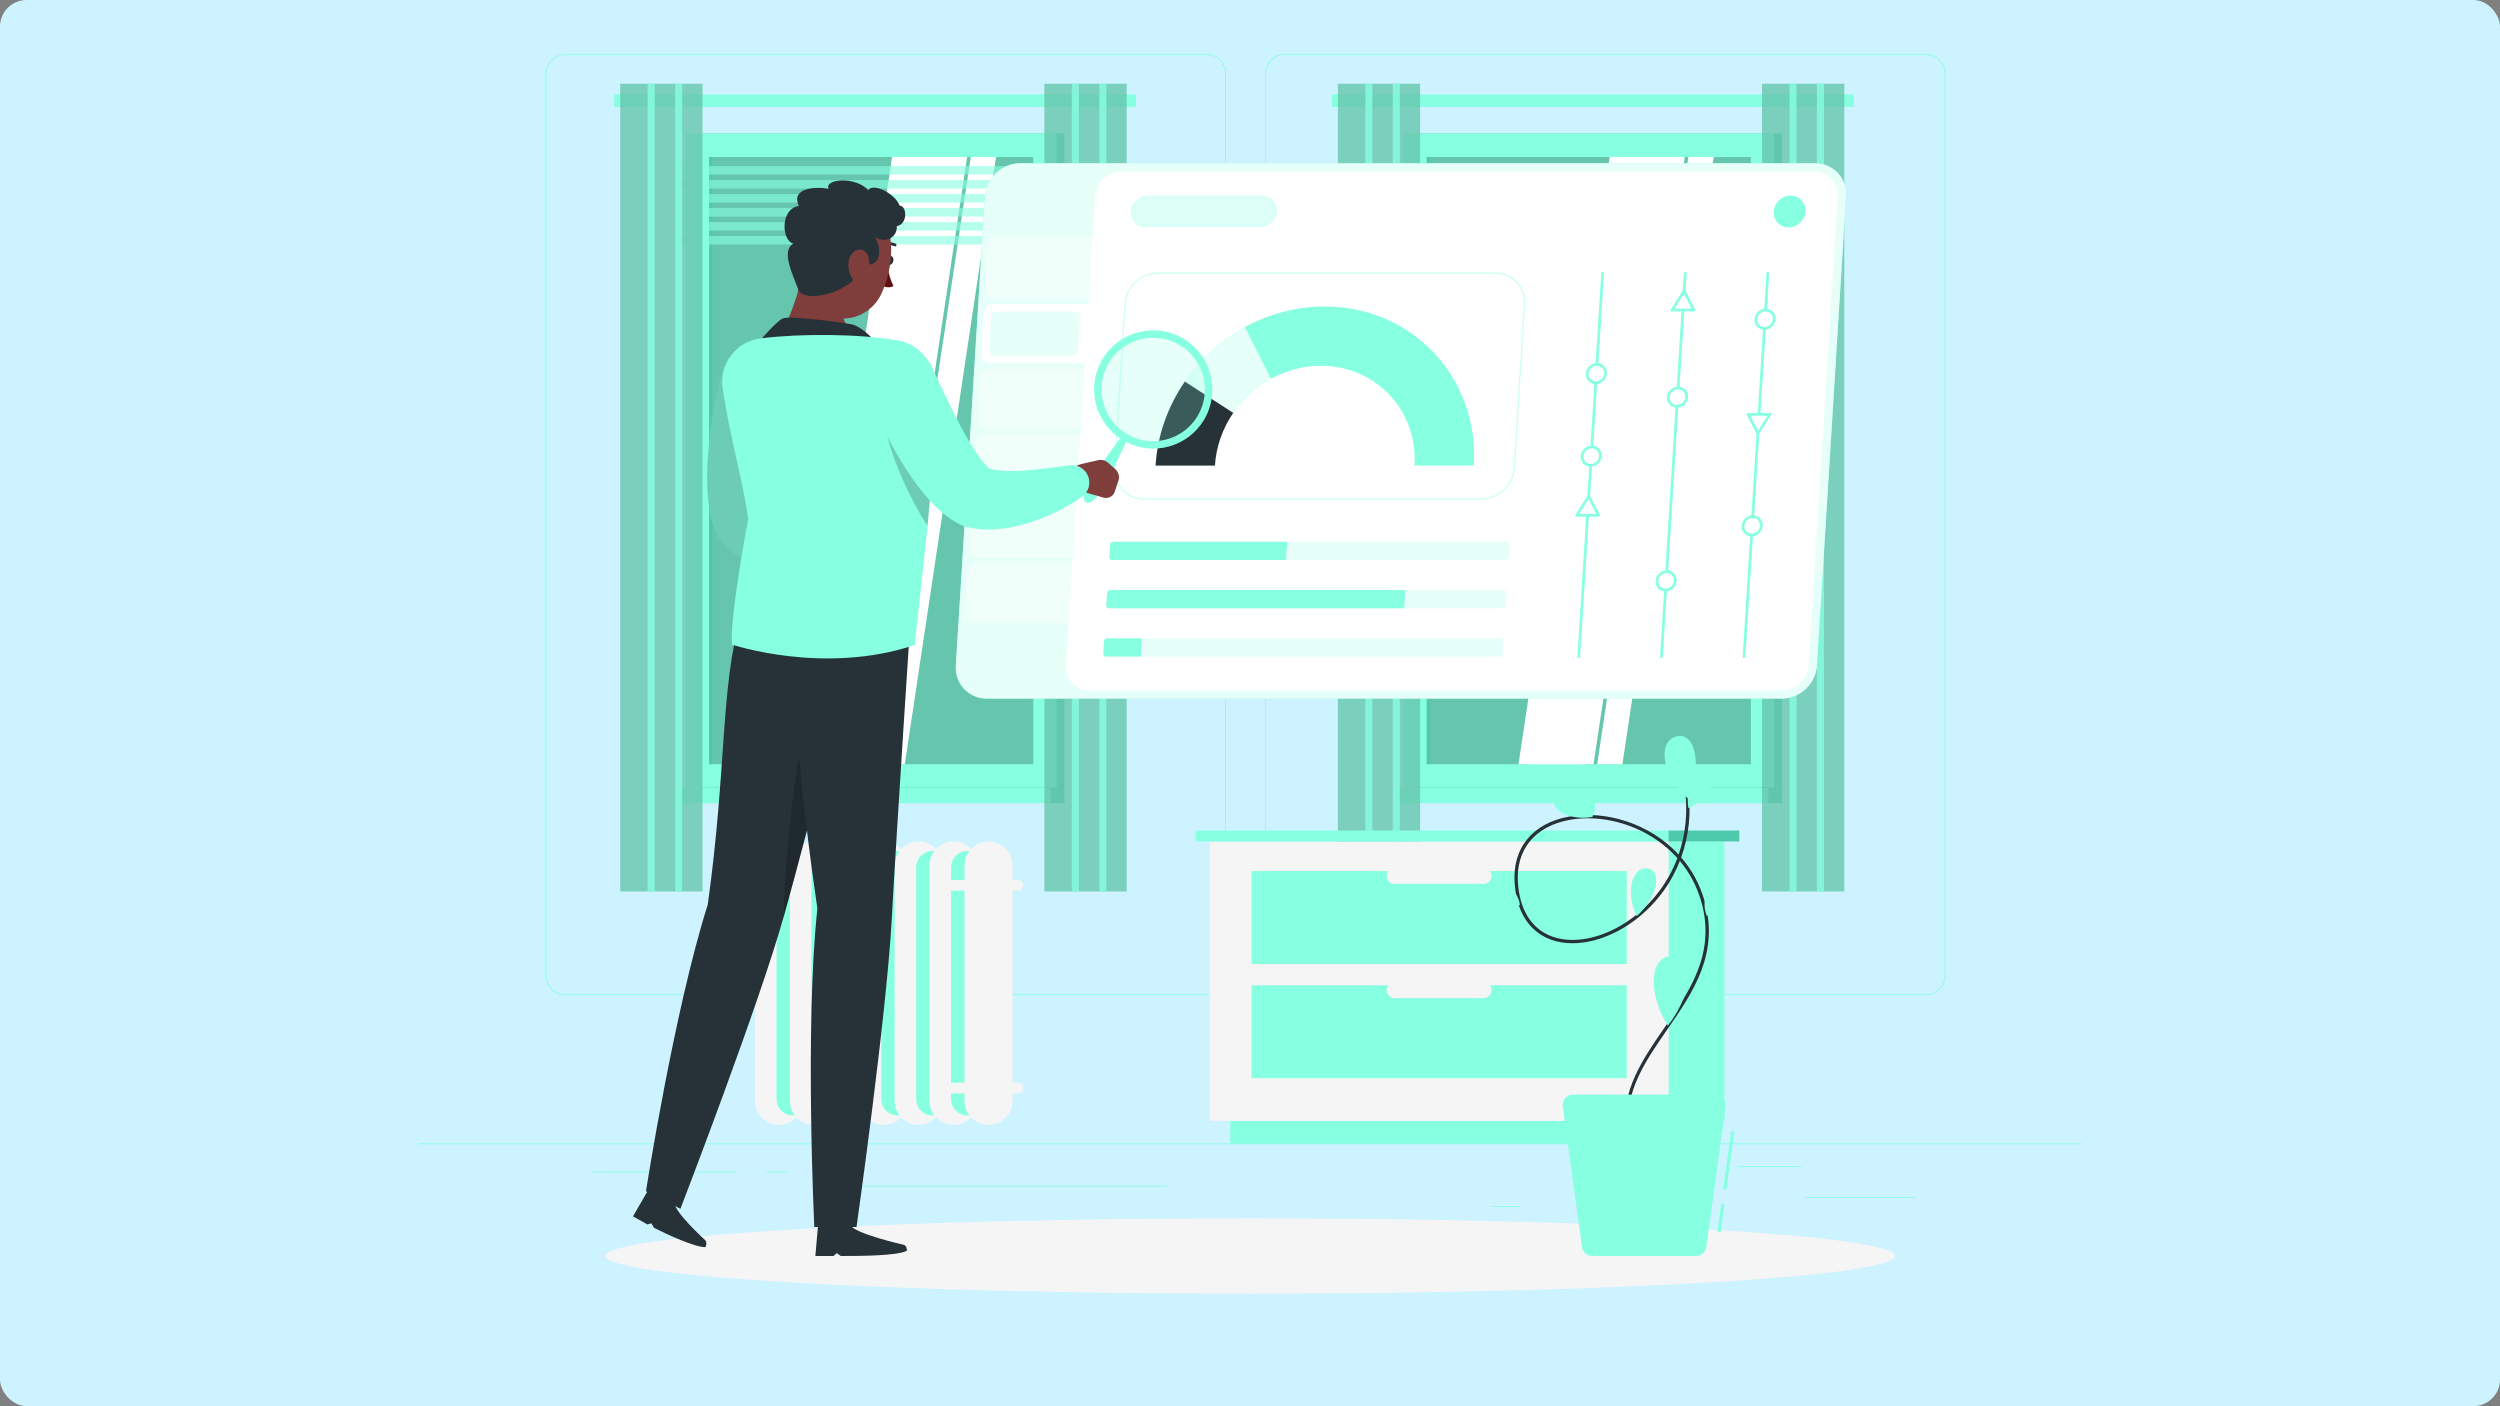 <svg width="6013" height="3382" viewBox="0 0 6013 3382" fill="none" xmlns="http://www.w3.org/2000/svg">
<rect x="0" y="0" width="6013" height="3382" fill="#808080" stroke="none"/>
<g clip-path="url(#clip0_44_435)">
<rect width="6013" height="3382" rx="64" fill="#CCF3FF"/>
<path d="M5007 2750.18H1007V2752.18H5007V2750.18Z" fill="#87FFE1"/>
<path d="M4606.21 2878.95H4341.23V2880.95H4606.21V2878.95Z" fill="#87FFE1"/>
<path d="M3656.76 2900.66H3587.22V2902.66H3656.76V2900.66Z" fill="#87FFE1"/>
<path d="M4333.22 2804.66H4179.69V2806.66H4333.22V2804.66Z" fill="#87FFE1"/>
<path d="M1772.22 2818.1H1426.67V2820.1H1772.22V2818.1Z" fill="#87FFE1"/>
<path d="M1894.11 2818.1H1843.45V2820.1H1894.11V2818.1Z" fill="#87FFE1"/>
<path d="M2808.18 2851.89H2058.77V2853.89H2808.18V2851.89Z" fill="#87FFE1"/>
<path d="M2903.11 2393.4H1358.32C1333.14 2393.4 1312.66 2372.91 1312.66 2347.74V176.28C1312.66 151.104 1333.14 130.616 1358.32 130.616H2903.11C2928.28 130.616 2948.77 151.104 2948.77 176.28V2347.74C2948.77 2372.91 2928.28 2393.4 2903.11 2393.4ZM1358.32 132.624C1334.24 132.624 1314.66 152.208 1314.66 176.288V2347.74C1314.66 2371.82 1334.24 2391.41 1358.32 2391.41H2903.11C2927.18 2391.41 2946.77 2371.82 2946.77 2347.74V176.28C2946.77 152.208 2927.18 132.616 2903.11 132.616L1358.32 132.624Z" fill="#87FFE1"/>
<path d="M4633.48 2393.4H3088.7C3063.52 2393.4 3043.04 2372.91 3043.04 2347.74V176.28C3043.04 151.104 3063.53 130.616 3088.7 130.616H4633.48C4658.66 130.616 4679.14 151.104 4679.14 176.28V2347.74C4679.15 2372.91 4658.66 2393.4 4633.48 2393.4ZM3088.7 132.624C3064.62 132.624 3045.04 152.208 3045.04 176.288V2347.74C3045.04 2371.82 3064.62 2391.41 3088.7 2391.41H4633.48C4657.56 2391.41 4677.14 2371.82 4677.14 2347.74V176.28C4677.14 152.208 4657.56 132.616 4633.48 132.616L3088.7 132.624Z" fill="#87FFE1"/>
<path d="M3415.75 1894.27H4286.2V321.331H3415.75V1894.27Z" fill="#4CCAAB"/>
<path d="M3375.58 1894.27H4267.43V321.331H3375.58V1894.27Z" fill="#87FFE1"/>
<path d="M3415.75 1931.59H4286.2V1894.27H3415.75V1931.59Z" fill="#4CCAAB"/>
<path d="M3361.12 1931.59H4252.97V1894.27H3361.12V1931.59Z" fill="#87FFE1"/>
<path d="M4211.21 1838.05V377.557L3431.81 377.557V1838.05L4211.21 1838.05Z" fill="#65C5AD"/>
<path d="M3652.26 1838.04L3871.68 377.56H4027.47L3808.06 1838.04H3652.26Z" fill="white"/>
<path d="M3677 1838.04L3896.41 377.56H4052.2L3832.79 1838.04H3677Z" fill="white"/>
<path d="M3841.52 1838.04L4060.94 377.56H4121.67L3902.26 1838.04H3841.52Z" fill="white"/>
<path d="M3438.95 1838.05L3438.95 377.563H3431.82L3431.82 1838.05H3438.95Z" fill="#4CCAAB"/>
<path opacity="0.6" d="M3362.29 419.936H4232.74L4237.91 399.416H3367.46L3362.29 419.936Z" fill="#87FFE1"/>
<path opacity="0.6" d="M3362.29 453.6H4232.74L4237.91 433.072H3367.46L3362.29 453.6Z" fill="#87FFE1"/>
<path opacity="0.6" d="M3362.29 487.256H4232.74L4237.91 466.728H3367.46L3362.29 487.256Z" fill="#87FFE1"/>
<path opacity="0.6" d="M3362.29 520.912H4232.74L4237.91 500.392H3367.46L3362.29 520.912Z" fill="#87FFE1"/>
<path opacity="0.6" d="M3362.29 554.568H4232.74L4237.91 534.048H3367.46L3362.29 554.568Z" fill="#87FFE1"/>
<path opacity="0.6" d="M3362.29 588.224H4232.74L4237.91 567.704H3367.46L3362.29 588.224Z" fill="#87FFE1"/>
<path d="M4458.55 227H3203.22V257.328H4458.55V227Z" fill="#87FFE1"/>
<path opacity="0.8" d="M4435.89 201.464H4369.89V2144.15H4435.89V201.464Z" fill="#65C5AD"/>
<path opacity="0.8" d="M4386.98 201.464H4369.89V2144.15H4386.98V201.464Z" fill="#87FFE1"/>
<path opacity="0.8" d="M4369.89 201.464H4303.9V2144.15H4369.89V201.464Z" fill="#65C5AD"/>
<path opacity="0.8" d="M4320.99 201.464H4303.9V2144.15H4320.99V201.464Z" fill="#87FFE1"/>
<path opacity="0.8" d="M4303.9 201.464H4237.91V2144.15H4303.9V201.464Z" fill="#65C5AD"/>
<path opacity="0.8" d="M3415.74 201.464H3349.75V2144.15H3415.74V201.464Z" fill="#65C5AD"/>
<path opacity="0.8" d="M3366.83 201.464H3349.75V2144.15H3366.83V201.464Z" fill="#87FFE1"/>
<path opacity="0.8" d="M3349.75 201.464H3283.76V2144.15H3349.75V201.464Z" fill="#65C5AD"/>
<path opacity="0.8" d="M3300.84 201.464H3283.76V2144.15H3300.84V201.464Z" fill="#87FFE1"/>
<path opacity="0.8" d="M3283.76 201.464H3217.77V2144.15H3283.76V201.464Z" fill="#65C5AD"/>
<path d="M1689.72 1894.27H2560.18V321.331H1689.72L1689.72 1894.27Z" fill="#4CCAAB"/>
<path d="M1649.56 1894.27H2541.41V321.331H1649.56L1649.56 1894.27Z" fill="#87FFE1"/>
<path d="M1689.72 1931.59H2560.18V1894.27H1689.72V1931.59Z" fill="#4CCAAB"/>
<path d="M1635.09 1931.59H2526.94V1894.27H1635.09V1931.59Z" fill="#87FFE1"/>
<path d="M2485.18 1838.05L2485.18 377.562L1705.79 377.562L1705.79 1838.05L2485.18 1838.05Z" fill="#65C5AD"/>
<path d="M1926.24 1838.04L2145.66 377.56H2301.45L2082.03 1838.04H1926.24Z" fill="white"/>
<path d="M1950.97 1838.04L2170.39 377.56H2326.18L2106.77 1838.04H1950.97Z" fill="white"/>
<path d="M2115.5 1838.04L2334.92 377.56H2395.66L2176.24 1838.04H2115.5Z" fill="white"/>
<path d="M1712.93 1838.05L1712.93 377.559H1705.79L1705.79 1838.05H1712.93Z" fill="#4CCAAB"/>
<path opacity="0.6" d="M1636.26 419.936H2506.72L2511.89 399.416H1641.44L1636.26 419.936Z" fill="#87FFE1"/>
<path opacity="0.6" d="M1636.26 453.6H2506.72L2511.89 433.072H1641.44L1636.26 453.6Z" fill="#87FFE1"/>
<path opacity="0.6" d="M1636.26 487.256H2506.72L2511.89 466.728H1641.44L1636.26 487.256Z" fill="#87FFE1"/>
<path opacity="0.6" d="M1636.26 520.912H2506.72L2511.89 500.392H1641.44L1636.26 520.912Z" fill="#87FFE1"/>
<path opacity="0.6" d="M1636.26 554.568H2506.72L2511.89 534.048H1641.44L1636.26 554.568Z" fill="#87FFE1"/>
<path opacity="0.6" d="M1636.26 588.224H2506.72L2511.89 567.704H1641.44L1636.26 588.224Z" fill="#87FFE1"/>
<path d="M2732.54 227H1477.21V257.328H2732.54V227Z" fill="#87FFE1"/>
<path opacity="0.8" d="M2709.86 201.464H2643.87V2144.15H2709.86V201.464Z" fill="#65C5AD"/>
<path opacity="0.8" d="M2660.95 201.464H2643.87V2144.15H2660.95V201.464Z" fill="#87FFE1"/>
<path opacity="0.8" d="M2643.88 201.464H2577.89V2144.15H2643.88V201.464Z" fill="#65C5AD"/>
<path opacity="0.8" d="M2594.97 201.464H2577.89V2144.15H2594.97V201.464Z" fill="#87FFE1"/>
<path opacity="0.8" d="M2577.88 201.464H2511.89V2144.15H2577.88V201.464Z" fill="#65C5AD"/>
<path opacity="0.8" d="M1689.73 201.464H1623.74V2144.15H1689.73V201.464Z" fill="#65C5AD"/>
<path opacity="0.8" d="M1640.82 201.464H1623.74V2144.15H1640.82V201.464Z" fill="#87FFE1"/>
<path opacity="0.8" d="M1623.74 201.464H1557.74V2144.15H1623.74V201.464Z" fill="#65C5AD"/>
<path opacity="0.8" d="M1574.82 201.464H1557.74V2144.15H1574.82V201.464Z" fill="#87FFE1"/>
<path opacity="0.8" d="M1557.74 201.464H1491.75V2144.15H1557.74V201.464Z" fill="#65C5AD"/>
<path d="M4013.11 2695.87H4147.62V2023.9H4013.11V2695.87Z" fill="#87FFE1"/>
<path d="M2958.86 2750.19H4098.53V2695.87H2958.86V2750.19Z" fill="#87FFE1"/>
<path d="M4013.11 2023.9H2909.78V2695.87H4013.11V2023.9Z" fill="#F5F5F5"/>
<path d="M3912.59 2095.07H3010.29V2318.56H3912.59V2095.07Z" fill="#87FFE1"/>
<path d="M3912.59 2369.83H3010.29V2593.32H3912.59V2369.83Z" fill="#87FFE1"/>
<path d="M3354.49 2125.88H3568.39C3578.99 2125.88 3587.67 2117.21 3587.67 2106.6C3587.67 2096 3579 2087.32 3568.39 2087.32H3354.49C3343.89 2087.32 3335.21 2095.99 3335.21 2106.6C3335.22 2117.21 3343.89 2125.88 3354.49 2125.88Z" fill="#F5F5F5"/>
<path d="M3354.49 2400.65H3568.39C3578.99 2400.65 3587.67 2391.98 3587.67 2381.37C3587.67 2370.77 3579 2362.09 3568.39 2362.09H3354.49C3343.89 2362.09 3335.21 2370.76 3335.21 2381.37C3335.22 2391.97 3343.89 2400.65 3354.49 2400.65Z" fill="#F5F5F5"/>
<path d="M2875.71 2023.9L4013.11 2023.9V1997.67L2875.71 1997.67V2023.9Z" fill="#87FFE1"/>
<path d="M4183.35 1997.66H4013.11V2023.9H4183.35V1997.66Z" fill="#4CCAAB"/>
<path d="M1873.68 2705.62C1841.88 2705.62 1815.86 2679.61 1815.86 2647.81V2081.71C1815.86 2049.91 1841.88 2023.9 1873.68 2023.9C1905.48 2023.9 1931.5 2049.91 1931.5 2081.71V2647.81C1931.5 2679.61 1905.48 2705.62 1873.68 2705.62Z" fill="#F5F5F5"/>
<path d="M1906.78 2682.86C1885.29 2682.86 1867.7 2665.27 1867.7 2643.78V2085.74C1867.7 2064.26 1885.29 2046.67 1906.78 2046.67C1928.26 2046.67 1945.85 2064.26 1945.85 2085.74V2643.78C1945.85 2665.27 1928.27 2682.86 1906.78 2682.86Z" fill="#87FFE1"/>
<path d="M1957.66 2705.62C1925.86 2705.62 1899.85 2679.61 1899.85 2647.81V2081.71C1899.85 2049.91 1925.86 2023.9 1957.66 2023.9C1989.46 2023.9 2015.48 2049.91 2015.48 2081.71V2647.81C2015.48 2679.61 1989.46 2705.62 1957.66 2705.62Z" fill="#F5F5F5"/>
<path d="M1990.77 2682.86C1969.28 2682.86 1951.7 2665.27 1951.7 2643.78V2085.74C1951.7 2064.26 1969.28 2046.67 1990.77 2046.67C2012.26 2046.67 2029.84 2064.26 2029.84 2085.74V2643.78C2029.84 2665.27 2012.26 2682.86 1990.77 2682.86Z" fill="#87FFE1"/>
<path d="M2041.66 2705.62C2009.86 2705.62 1983.84 2679.61 1983.84 2647.81V2081.71C1983.84 2049.91 2009.86 2023.9 2041.66 2023.9C2073.46 2023.9 2099.47 2049.91 2099.47 2081.71V2647.81C2099.47 2679.61 2073.46 2705.62 2041.66 2705.62Z" fill="#F5F5F5"/>
<path d="M2074.75 2682.86C2053.26 2682.86 2035.68 2665.27 2035.68 2643.78V2085.74C2035.68 2064.26 2053.26 2046.67 2074.75 2046.67C2096.24 2046.67 2113.82 2064.26 2113.82 2085.74V2643.78C2113.82 2665.27 2096.24 2682.86 2074.75 2682.86Z" fill="#87FFE1"/>
<path d="M2125.64 2705.62C2093.84 2705.62 2067.82 2679.61 2067.82 2647.81V2081.71C2067.82 2049.91 2093.84 2023.9 2125.64 2023.9C2157.44 2023.9 2183.46 2049.91 2183.46 2081.71V2647.81C2183.46 2679.61 2157.44 2705.62 2125.64 2705.62Z" fill="#F5F5F5"/>
<path d="M2158.74 2682.86C2137.25 2682.86 2119.66 2665.27 2119.66 2643.78V2085.74C2119.66 2064.26 2137.25 2046.67 2158.74 2046.67C2180.22 2046.67 2197.81 2064.26 2197.81 2085.74V2643.78C2197.82 2665.27 2180.23 2682.86 2158.74 2682.86Z" fill="#87FFE1"/>
<path d="M2209.63 2705.62C2177.83 2705.62 2151.81 2679.61 2151.81 2647.81V2081.71C2151.81 2049.91 2177.83 2023.9 2209.63 2023.9C2241.43 2023.9 2267.45 2049.91 2267.45 2081.71V2647.81C2267.45 2679.61 2241.42 2705.62 2209.63 2705.62Z" fill="#F5F5F5"/>
<path d="M2242.73 2682.86C2221.24 2682.86 2203.65 2665.27 2203.65 2643.78V2085.74C2203.65 2064.26 2221.24 2046.67 2242.73 2046.67C2264.21 2046.67 2281.8 2064.26 2281.8 2085.74V2643.78C2281.8 2665.27 2264.21 2682.86 2242.73 2682.86Z" fill="#87FFE1"/>
<path d="M2293.61 2705.62C2261.81 2705.62 2235.8 2679.61 2235.8 2647.81V2081.71C2235.8 2049.91 2261.81 2023.9 2293.61 2023.9C2325.41 2023.9 2351.43 2049.91 2351.43 2081.71V2647.81C2351.43 2679.61 2325.41 2705.62 2293.61 2705.62Z" fill="#F5F5F5"/>
<path d="M2326.71 2682.86C2305.22 2682.86 2287.64 2665.27 2287.64 2643.78V2085.74C2287.64 2064.26 2305.22 2046.67 2326.71 2046.67C2348.2 2046.67 2365.78 2064.26 2365.78 2085.74V2643.78C2365.78 2665.27 2348.2 2682.86 2326.71 2682.86Z" fill="#87FFE1"/>
<path d="M2377.6 2705.62C2345.8 2705.62 2319.78 2679.61 2319.78 2647.81V2081.71C2319.78 2049.91 2345.8 2023.9 2377.6 2023.9C2409.4 2023.9 2435.42 2049.91 2435.42 2081.71V2647.81C2435.42 2679.61 2409.4 2705.62 2377.6 2705.62Z" fill="#F5F5F5"/>
<path d="M2448.49 2629.84H2278.9C2271.86 2629.84 2266.1 2624.07 2266.1 2617.03C2266.1 2609.98 2271.86 2604.22 2278.9 2604.22H2448.49C2455.54 2604.22 2461.3 2609.98 2461.3 2617.03C2461.3 2624.07 2455.53 2629.84 2448.49 2629.84Z" fill="#F5F5F5"/>
<path d="M2448.49 2142.02H2278.9C2271.86 2142.02 2266.1 2136.26 2266.1 2129.22C2266.1 2122.17 2271.86 2116.41 2278.9 2116.41H2448.49C2455.54 2116.41 2461.3 2122.17 2461.3 2129.22C2461.3 2136.26 2455.53 2142.02 2448.49 2142.02Z" fill="#F5F5F5"/>
<path d="M3007 3111.49C3863.66 3111.49 4558.11 3070.93 4558.11 3020.9C4558.11 2970.88 3863.66 2930.32 3007 2930.32C2150.35 2930.32 1455.89 2970.88 1455.89 3020.9C1455.89 3070.93 2150.35 3111.49 3007 3111.49Z" fill="#F5F5F5"/>
<path d="M4285.67 1680.3H2373.46C2329.74 1680.3 2296.19 1644.54 2298.9 1600.82L2368.98 472.184C2371.69 428.464 2409.68 392.696 2453.4 392.696H4365.6C4409.32 392.696 4442.87 428.464 4440.15 472.184L4370.08 1600.82C4367.38 1644.54 4329.39 1680.3 4285.67 1680.3Z" fill="#87FFE1"/>
<path opacity="0.8" d="M4285.67 1680.3H2373.46C2329.74 1680.3 2296.19 1644.54 2298.9 1600.82L2368.98 472.184C2371.69 428.464 2409.68 392.696 2453.4 392.696H4365.6C4409.32 392.696 4442.87 428.464 4440.15 472.184L4370.08 1600.82C4367.38 1644.54 4329.39 1680.3 4285.67 1680.3Z" fill="white"/>
<path opacity="0.4" d="M2618.7 717.912H2391C2378.54 717.912 2369.08 707.816 2369.85 695.36L2376.32 591.104C2377.1 578.648 2387.82 568.552 2400.27 568.552H2627.98L2618.7 717.912Z" fill="white"/>
<path d="M4364.38 412.568H2697.27C2664.34 412.568 2635.99 439.264 2633.95 472.184L2617.87 731.16H2390.18C2377.72 731.16 2367 741.256 2366.22 753.712L2360.16 851.344C2359.38 863.8 2368.86 873.896 2381.31 873.896H2609.02L2563.89 1600.82C2561.84 1633.74 2586.88 1660.43 2619.81 1660.43H4286.91C4319.84 1660.43 4348.18 1633.74 4350.23 1600.82L4420.3 472.184C4422.34 439.256 4397.3 412.568 4364.38 412.568Z" fill="white"/>
<path opacity="0.4" d="M2599.33 1029.88H2371.63C2359.18 1029.88 2349.71 1019.78 2350.48 1007.33L2356.54 909.696C2357.32 897.24 2368.04 887.144 2380.5 887.144H2608.2L2599.33 1029.88Z" fill="white"/>
<path opacity="0.4" d="M2589.65 1185.86H2361.94C2349.49 1185.86 2340.02 1175.76 2340.79 1163.3L2346.86 1065.67C2347.63 1053.22 2358.35 1043.12 2370.81 1043.12H2598.51L2589.65 1185.86Z" fill="white"/>
<path opacity="0.4" d="M2579.96 1341.84H2352.26C2339.8 1341.84 2330.34 1331.74 2331.1 1319.29L2337.17 1221.66C2337.94 1209.2 2348.66 1199.1 2361.12 1199.1H2588.82L2579.96 1341.84Z" fill="white"/>
<path opacity="0.4" d="M2570.27 1497.82H2342.57C2330.12 1497.82 2320.65 1487.73 2321.42 1475.27L2327.49 1377.64C2328.26 1365.18 2338.98 1355.09 2351.44 1355.09H2579.14L2570.27 1497.82Z" fill="white"/>
<path opacity="0.2" d="M2388.01 855.696C2385.35 855.696 2382.95 854.688 2381.23 852.864C2379.51 851.024 2378.65 848.544 2378.82 845.872L2384.14 760.152C2384.5 754.296 2389.76 749.344 2395.61 749.344H2588.62C2591.28 749.344 2593.68 750.352 2595.4 752.176C2597.12 754.008 2597.98 756.488 2597.82 759.16L2592.49 844.88C2592.13 850.736 2586.88 855.688 2581.02 855.688H2388.01V855.696Z" fill="#87FFE1"/>
<path opacity="0.3" d="M3030.81 547.04H2755.54C2734.49 547.04 2718.33 529.816 2719.64 508.768C2720.94 487.72 2739.24 470.496 2760.29 470.496H3035.56C3056.61 470.496 3072.76 487.72 3071.46 508.768C3070.15 529.816 3051.86 547.04 3030.81 547.04Z" fill="#87FFE1"/>
<path d="M4342.67 508.768C4341.36 529.904 4323.16 547.04 4302.02 547.04C4280.89 547.04 4264.82 529.904 4266.13 508.768C4267.44 487.632 4285.64 470.496 4306.78 470.496C4327.91 470.496 4343.98 487.632 4342.67 508.768Z" fill="#87FFE1"/>
<path opacity="0.4" d="M3563.28 1201.71H2750.83C2708.99 1201.71 2677.07 1167.67 2679.67 1125.84L2704.18 731.088C2706.78 689.248 2742.93 655.216 2784.77 655.216H3597.22C3639.06 655.216 3670.98 689.256 3668.38 731.088L3643.87 1125.84C3641.27 1167.67 3605.12 1201.71 3563.28 1201.71ZM2784.56 658.528C2744.55 658.528 2709.98 691.08 2707.5 731.088L2682.98 1125.84C2680.5 1165.85 2711.03 1198.4 2751.04 1198.4H3563.49C3603.5 1198.4 3638.07 1165.85 3640.56 1125.84L3665.07 731.088C3667.55 691.08 3637.02 658.528 3597.01 658.528H2784.56Z" fill="#87FFE1"/>
<path d="M2849.68 917.76L2966.22 993.128C2989.51 959.136 3020.71 930.848 3056.85 911.04L2994.22 786.84C2936.58 818.44 2886.82 863.544 2849.68 917.76Z" fill="#87FFE1"/>
<path opacity="0.8" d="M2849.68 917.76L2966.22 993.128C2989.51 959.136 3020.71 930.848 3056.85 911.04L2994.22 786.84C2936.58 818.44 2886.82 863.544 2849.68 917.76Z" fill="white"/>
<path d="M2779.41 1119.83H2922.16C2925.05 1073.31 2941.02 1029.9 2966.22 993.128L2849.68 917.76C2809.49 976.416 2784.02 1045.63 2779.41 1119.83Z" fill="#263238"/>
<path d="M3185.91 737.096C3117.31 737.096 3051.86 755.232 2994.21 786.84L3056.84 911.04C3092.99 891.224 3134.03 879.848 3177.04 879.848C3309.59 879.848 3410.35 987.296 3402.13 1119.83H3544.88C3558 908.456 3397.28 737.096 3185.91 737.096Z" fill="#87FFE1"/>
<path d="M3093.25 1346.89H2674.87C2670.86 1346.89 2667.81 1343.63 2668.06 1339.62L2669.88 1310.18C2670.13 1306.16 2673.58 1302.9 2677.6 1302.9H3095.98L3093.25 1346.89Z" fill="#87FFE1"/>
<path opacity="0.2" d="M3093.25 1346.89H3621.22C3625.23 1346.89 3628.69 1343.63 3628.94 1339.62L3630.76 1310.18C3631.01 1306.16 3627.96 1302.9 3623.94 1302.9H3095.98L3093.25 1346.89Z" fill="#87FFE1"/>
<path d="M3377.42 1463.1H2667.66C2663.64 1463.1 2660.59 1459.85 2660.84 1455.83L2662.66 1426.39C2662.91 1422.38 2666.37 1419.12 2670.38 1419.12H3380.14L3377.42 1463.1Z" fill="#87FFE1"/>
<path opacity="0.2" d="M3377.42 1463.1H3614.01C3618.02 1463.1 3621.48 1459.85 3621.73 1455.83L3623.55 1426.39C3623.8 1422.38 3620.75 1419.12 3616.74 1419.12H3380.14L3377.42 1463.1Z" fill="#87FFE1"/>
<path d="M2743.81 1579.32H2660.44C2656.42 1579.32 2653.38 1576.06 2653.62 1572.06L2655.46 1542.62C2655.7 1538.6 2659.16 1535.34 2663.18 1535.34H2746.54L2743.81 1579.32Z" fill="#87FFE1"/>
<path opacity="0.2" d="M2743.81 1579.32H3606.79C3610.81 1579.32 3614.26 1576.06 3614.51 1572.06L3616.34 1542.62C3616.59 1538.6 3613.54 1535.34 3609.53 1535.34H2746.53L2743.81 1579.32Z" fill="#87FFE1"/>
<path d="M3797.12 1582.63C3795.29 1582.63 3793.9 1581.15 3794.02 1579.32L3851.29 656.872C3851.4 655.04 3852.98 653.56 3854.81 653.56C3856.64 653.56 3858.02 655.04 3857.91 656.872L3800.64 1579.32C3800.53 1581.15 3798.95 1582.63 3797.12 1582.63Z" fill="#87FFE1"/>
<path d="M3861.68 898.496C3860.92 910.688 3850.42 920.576 3838.22 920.576C3826.03 920.576 3816.76 910.688 3817.51 898.496C3818.27 886.304 3828.77 876.416 3840.96 876.416C3853.16 876.416 3862.44 886.296 3861.68 898.496Z" fill="white"/>
<path d="M3838.02 923.888C3824.02 923.888 3813.34 912.496 3814.21 898.496C3815.08 884.496 3827.18 873.104 3841.18 873.104C3855.18 873.104 3865.86 884.496 3864.99 898.496C3864.12 912.496 3852.02 923.888 3838.02 923.888ZM3840.76 879.728C3830.41 879.728 3821.46 888.144 3820.82 898.496C3820.18 908.848 3828.08 917.264 3838.43 917.264C3848.78 917.264 3857.73 908.848 3858.37 898.496C3859.01 888.144 3851.11 879.728 3840.76 879.728Z" fill="#87FFE1"/>
<path d="M3849.34 1097.22C3848.58 1109.42 3838.09 1119.3 3825.9 1119.3C3813.7 1119.3 3804.43 1109.42 3805.18 1097.22C3805.94 1085.03 3816.44 1075.14 3828.63 1075.14C3840.82 1075.14 3850.1 1085.02 3849.34 1097.22Z" fill="white"/>
<path d="M3825.68 1122.62C3811.68 1122.62 3800.99 1111.22 3801.86 1097.22C3802.74 1083.22 3814.83 1071.82 3828.83 1071.82C3842.83 1071.82 3853.52 1083.22 3852.65 1097.22C3851.78 1111.22 3839.69 1122.62 3825.68 1122.62ZM3828.42 1078.45C3818.07 1078.45 3809.13 1086.87 3808.49 1097.22C3807.85 1107.58 3815.74 1115.99 3826.1 1115.99C3836.45 1115.99 3845.38 1107.58 3846.03 1097.22C3846.67 1086.87 3838.78 1078.45 3828.42 1078.45Z" fill="#87FFE1"/>
<path d="M3821.26 1193.86L3792.03 1239.56H3844.82L3821.26 1193.86Z" fill="white"/>
<path d="M3844.61 1242.87H3791.82C3790.64 1242.87 3789.58 1242.24 3789.06 1241.22C3788.53 1240.19 3788.61 1238.93 3789.26 1237.9L3818.5 1192.19C3819.81 1190.14 3823.18 1190.14 3824.23 1192.19L3847.78 1237.9C3848.31 1238.93 3848.23 1240.19 3847.58 1241.22C3846.92 1242.24 3845.79 1242.87 3844.61 1242.87ZM3797.98 1236.25H3839.28L3820.85 1200.47L3797.98 1236.25Z" fill="#87FFE1"/>
<path d="M4194.58 1582.63C4192.74 1582.63 4191.36 1581.15 4191.47 1579.32L4248.74 656.872C4248.86 655.04 4250.43 653.56 4252.26 653.56C4254.1 653.56 4255.48 655.04 4255.37 656.872L4198.1 1579.32C4197.98 1581.15 4196.41 1582.63 4194.58 1582.63Z" fill="#87FFE1"/>
<path d="M4236.4 1264.68C4237.16 1252.49 4227.89 1242.6 4215.69 1242.6C4203.49 1242.6 4192.99 1252.49 4192.24 1264.68C4191.48 1276.87 4200.75 1286.76 4212.95 1286.76C4225.14 1286.76 4235.64 1276.87 4236.4 1264.68Z" fill="white"/>
<path d="M4212.74 1290.07C4198.74 1290.07 4188.05 1278.68 4188.93 1264.68C4189.8 1250.67 4201.89 1239.28 4215.89 1239.28C4229.89 1239.28 4240.58 1250.67 4239.71 1264.68C4238.84 1278.68 4226.74 1290.07 4212.74 1290.07ZM4215.48 1245.9C4205.13 1245.9 4196.18 1254.33 4195.54 1264.68C4194.9 1275.03 4202.8 1283.45 4213.15 1283.45C4223.5 1283.45 4232.45 1275.03 4233.09 1264.68C4233.73 1254.33 4225.83 1245.9 4215.48 1245.9Z" fill="#87FFE1"/>
<path d="M4267.25 767.776C4268.01 755.584 4258.74 745.696 4246.54 745.696C4234.34 745.696 4223.84 755.584 4223.08 767.776C4222.32 779.968 4231.59 789.856 4243.79 789.856C4255.99 789.856 4266.5 779.976 4267.25 767.776Z" fill="white"/>
<path d="M4243.59 793.168C4229.59 793.168 4218.9 781.776 4219.78 767.776C4220.65 753.776 4232.74 742.384 4246.74 742.384C4260.74 742.384 4271.43 753.776 4270.56 767.776C4269.7 781.776 4257.59 793.168 4243.59 793.168ZM4246.34 749.008C4235.98 749.008 4227.05 757.424 4226.4 767.776C4225.76 778.128 4233.66 786.544 4244.01 786.544C4254.36 786.544 4263.3 778.128 4263.94 767.776C4264.58 757.432 4256.69 749.008 4246.34 749.008Z" fill="#87FFE1"/>
<path d="M4228.12 1042.34L4204.57 996.624H4257.35L4228.12 1042.34Z" fill="white"/>
<path d="M4227.92 1045.65C4226.74 1045.65 4225.68 1045.02 4225.15 1043.99L4201.6 998.28C4201.07 997.256 4201.15 995.992 4201.81 994.968C4202.46 993.944 4203.6 993.312 4204.78 993.312H4257.56C4258.74 993.312 4259.8 993.944 4260.33 994.968C4260.86 995.992 4260.78 997.256 4260.12 998.28L4230.89 1043.99C4230.23 1045.02 4229.1 1045.65 4227.92 1045.65ZM4210.1 999.936L4228.54 1035.71L4251.41 999.936H4210.1Z" fill="#87FFE1"/>
<path d="M3995.85 1582.63C3994.01 1582.63 3992.63 1581.15 3992.74 1579.32L4050.01 656.872C4050.13 655.04 4051.7 653.56 4053.53 653.56C4055.37 653.56 4056.76 655.04 4056.64 656.872L3999.37 1579.32C3999.25 1581.15 3997.68 1582.63 3995.85 1582.63Z" fill="#87FFE1"/>
<path d="M4056.89 955.168C4056.13 967.36 4045.63 977.248 4033.44 977.248C4021.25 977.248 4011.97 967.36 4012.73 955.168C4013.49 942.976 4023.98 933.088 4036.17 933.088C4048.37 933.088 4057.65 942.976 4056.89 955.168Z" fill="white"/>
<path d="M4033.23 980.56C4019.23 980.56 4008.54 969.168 4009.42 955.168C4010.29 941.168 4022.38 929.776 4036.38 929.776C4050.38 929.776 4061.07 941.168 4060.2 955.168C4059.33 969.168 4047.23 980.56 4033.23 980.56ZM4035.98 936.4C4025.62 936.4 4016.68 944.816 4016.04 955.168C4015.4 965.52 4023.29 973.936 4033.65 973.936C4044 973.936 4052.94 965.52 4053.58 955.168C4054.21 944.816 4046.32 936.4 4035.98 936.4Z" fill="#87FFE1"/>
<path d="M4029.45 1397.05C4028.69 1409.24 4018.2 1419.13 4006 1419.13C3993.81 1419.13 3984.53 1409.24 3985.29 1397.05C3986.05 1384.86 3996.54 1374.97 4008.73 1374.97C4020.93 1374.97 4030.21 1384.86 4029.45 1397.05Z" fill="white"/>
<path d="M4005.79 1422.45C3991.79 1422.45 3981.1 1411.06 3981.98 1397.05C3982.85 1383.05 3994.94 1371.66 4008.94 1371.66C4022.94 1371.66 4033.63 1383.05 4032.76 1397.05C4031.9 1411.06 4019.8 1422.45 4005.79 1422.45ZM4008.54 1378.28C3998.18 1378.28 3989.24 1386.7 3988.6 1397.05C3987.96 1407.4 3995.86 1415.82 4006.21 1415.82C4016.56 1415.82 4025.5 1407.4 4026.14 1397.05C4026.78 1386.7 4018.89 1378.28 4008.54 1378.28Z" fill="#87FFE1"/>
<path d="M4050.65 699.984L4021.42 745.696H4074.2L4050.65 699.984Z" fill="white"/>
<path d="M4074 749.008H4021.22C4020.03 749.008 4018.98 748.376 4018.45 747.352C4017.92 746.328 4018 745.064 4018.66 744.04L4047.89 698.328C4049.2 696.28 4052.57 696.28 4053.62 698.328L4077.18 744.04C4077.7 745.064 4077.62 746.328 4076.97 747.352C4076.31 748.384 4075.18 749.008 4074 749.008ZM4027.37 742.384H4068.67L4050.24 706.608L4027.37 742.384Z" fill="#87FFE1"/>
<path d="M1899.31 937.456L1891.2 976.448L1883.22 1016.4C1877.97 1043 1873.46 1069.58 1869.37 1095.64C1867.35 1108.7 1865.73 1121.58 1864.35 1134.29C1862.8 1146.98 1861.77 1159.34 1861.13 1171.22C1860.43 1183.1 1860.63 1194.4 1861.02 1203.9C1861.32 1213.26 1863.05 1221.25 1862.67 1222.14L1857.33 1212.94C1854.89 1210.51 1850.53 1208.32 1849.79 1209.35C1848.95 1210.14 1851.86 1212.23 1856.97 1213.57C1862.03 1214.92 1869.21 1215.9 1877.07 1216.33C1885.02 1216.71 1893.73 1216.32 1902.85 1215.68C1921.14 1214.44 1940.77 1211.37 1960.71 1207.68C1970.69 1205.78 1980.83 1203.84 1990.93 1201.56L2020.85 1195.07L2024.84 1194.21C2047.49 1189.3 2069.83 1203.68 2074.74 1226.33C2078.34 1242.94 2071.53 1259.4 2058.73 1268.93L2043.82 1279.98L2029.04 1290.02C2019.03 1296.42 2008.85 1302.66 1998.31 1308.42C1977.22 1319.99 1955.01 1330.24 1930.58 1338.68C1918.33 1342.86 1905.45 1346.31 1891.64 1349.12C1877.73 1351.84 1862.93 1353.87 1846.16 1353.49C1829.48 1353.11 1810.57 1350.93 1789.7 1342.73C1768.96 1334.9 1746.83 1318.52 1732.14 1297.87C1730.57 1295.66 1729.18 1293.38 1727.98 1291.03L1726.8 1288.66C1714.19 1263.62 1709.89 1243.26 1706.35 1224.35C1702.98 1205.49 1701.89 1188.14 1701.24 1171.41C1700.67 1154.68 1700.71 1138.44 1701.28 1122.6C1702.04 1106.78 1703.12 1091.18 1704.57 1075.83C1707.33 1045.1 1711.86 1015.14 1717.05 985.488C1719.79 970.688 1722.53 955.928 1725.85 941.272C1727.51 933.936 1729.11 926.6 1730.93 919.256L1736.79 896.592C1748.37 851.808 1794.07 824.888 1838.85 836.472C1882.27 847.704 1908.89 890.984 1899.93 934.424L1899.31 937.456Z" fill="#87FFE1"/>
<path opacity="0.2" d="M1899.31 937.456L1891.2 976.448L1883.22 1016.4C1877.97 1043 1873.46 1069.58 1869.37 1095.64C1867.35 1108.7 1865.73 1121.58 1864.35 1134.29C1862.8 1146.98 1861.77 1159.34 1861.13 1171.22C1860.43 1183.1 1860.63 1194.4 1861.02 1203.9C1861.32 1213.26 1863.05 1221.25 1862.67 1222.14L1857.33 1212.94C1854.89 1210.51 1850.53 1208.32 1849.79 1209.35C1848.95 1210.14 1851.86 1212.23 1856.97 1213.57C1862.03 1214.92 1869.21 1215.9 1877.07 1216.33C1885.02 1216.71 1893.73 1216.32 1902.85 1215.68C1921.14 1214.44 1940.77 1211.37 1960.71 1207.68C1970.69 1205.78 1980.83 1203.84 1990.93 1201.56L2020.85 1195.07L2024.84 1194.21C2047.49 1189.3 2069.83 1203.68 2074.74 1226.33C2078.34 1242.94 2071.53 1259.4 2058.73 1268.93L2043.82 1279.98L2029.04 1290.02C2019.03 1296.42 2008.85 1302.66 1998.31 1308.42C1977.22 1319.99 1955.01 1330.24 1930.58 1338.68C1918.33 1342.86 1905.45 1346.31 1891.64 1349.12C1877.73 1351.84 1862.93 1353.87 1846.16 1353.49C1829.48 1353.11 1810.57 1350.93 1789.7 1342.73C1768.96 1334.9 1746.83 1318.52 1732.14 1297.87C1730.57 1295.66 1729.18 1293.38 1727.98 1291.03L1726.8 1288.66C1714.19 1263.62 1709.89 1243.26 1706.35 1224.35C1702.98 1205.49 1701.89 1188.14 1701.24 1171.41C1700.67 1154.68 1700.71 1138.44 1701.28 1122.6C1702.04 1106.78 1703.12 1091.18 1704.57 1075.83C1707.33 1045.1 1711.86 1015.14 1717.05 985.488C1719.79 970.688 1722.53 955.928 1725.85 941.272C1727.51 933.936 1729.11 926.6 1730.93 919.256L1736.79 896.592C1748.37 851.808 1794.07 824.888 1838.85 836.472C1882.27 847.704 1908.89 890.984 1899.93 934.424L1899.31 937.456Z" fill="black"/>
<path d="M1696.88 2983.61C1696.88 2983.61 1621.15 2914.92 1622.8 2893.22L1559.86 2861L1522.44 2925.65L1557.21 2945.1L1566.66 2942.21L1572.99 2953.18C1604.38 2969.25 1672.83 3000.46 1696.78 2999.58C1701.4 2989.19 1696.88 2983.61 1696.88 2983.61Z" fill="#263238"/>
<path d="M1702.26 2175.98C1748.04 1848.26 1733.1 1649.02 1781.15 1487.5L2078.76 1463.55C2078.76 1463.55 1946.86 1983.5 1886.38 2200.01C1825.67 2417.35 1636.54 2907.38 1636.54 2907.38L1553.7 2864.96C1553.7 2864.96 1621.68 2429.52 1702.26 2175.98Z" fill="#263238"/>
<path opacity="0.2" d="M1945.01 1705.93C1924.74 1752.77 1885.24 2053.34 1885.4 2203.44C1885.72 2202.32 1886.04 2201.13 1886.36 2200.01C1907.6 2123.94 1937.7 2010.32 1967.79 1894.97L1945.01 1705.93Z" fill="black"/>
<path d="M2175.01 2994.38C2175.01 2994.38 2051.57 2966.37 2045.91 2946.3H1967.59L1961.09 3020.9H2004.62L2012.66 3014.03L2022.34 3020.9C2057.61 3020.9 2159.35 3021.2 2181.25 3008.14C2181.42 2996.85 2175.01 2994.38 2175.01 2994.38Z" fill="#263238"/>
<path d="M1965.98 2185.18C1900.61 1741.05 1900.61 1466.12 1900.61 1466.12L2191.84 1461.42C2191.84 1461.42 2156.87 1991.03 2144.71 2212.86C2132.1 2443.5 2060.09 2951.11 2060.09 2951.11H1958.58C1958.58 2951.11 1935.34 2470.33 1965.98 2185.18Z" fill="#263238"/>
<path d="M1934.38 632.392C1920.56 719.448 1895.41 766.232 1878.57 809.504C1907.95 836.816 1970.84 870.712 2034.31 869.792C2097.78 868.872 2086.18 825.944 2069.15 803.832C2023.67 780.888 2021.9 757.688 2033.02 737.296L1934.38 632.392Z" fill="#7F3E3B"/>
<path d="M1825.55 821.832C1825.55 821.832 1866.05 774.208 1882.01 766.232C1897.97 758.256 2019.05 774.624 2047.64 779.944C2076.23 785.264 2110.99 827.816 2110.99 827.816L1825.55 821.832Z" fill="#263238"/>
<path d="M2134.84 625.064C2133.55 630.8 2135.56 636.104 2139.32 636.912C2143.08 637.72 2147.18 633.728 2148.46 627.992C2149.75 622.256 2147.74 616.952 2143.98 616.144C2140.22 615.344 2136.13 619.336 2134.84 625.064Z" fill="#263238"/>
<path d="M2132.7 633.008C2132.7 633.008 2138.34 668.904 2149.16 687.968C2136.86 695.248 2120.52 687.192 2120.52 687.192L2132.7 633.008Z" fill="#630F0F"/>
<path d="M2154.69 592.048C2153.76 592.656 2152.54 592.8 2151.45 592.32C2137.53 586.24 2127.03 592.896 2126.59 593.176C2125 594.216 2122.87 593.768 2121.84 592.168C2120.81 590.568 2121.25 588.44 2122.83 587.384C2123.41 587.016 2136.78 578.328 2154.21 585.952C2155.94 586.712 2156.73 588.752 2155.97 590.512C2155.7 591.168 2155.25 591.688 2154.69 592.048Z" fill="#263238"/>
<path d="M1944.47 566.672C1932.99 638.032 1922.63 679.248 1950.19 723.08C1991.66 789.008 2086.12 775.536 2118.78 708.856C2148.17 648.848 2162.01 542.224 2099.14 499.304C2037.21 457.032 1955.96 495.304 1944.47 566.672Z" fill="#7F3E3B"/>
<path d="M2074.11 635C2131.89 647.448 2115.06 576.08 2101.28 568.976C2135.94 589.808 2159 565.672 2156.91 543.896C2183.44 539.456 2182.11 495.456 2163.89 494.56C2152.34 464.336 2098.5 439.008 2088.53 457.672C2059.45 423.896 1981.74 429.672 1993.03 454.12C1963.45 448.344 1900.61 451.008 1921.66 495.456C1876.78 501.232 1878.89 578.064 1908.22 586.064C1877.55 603.024 1907.22 660.936 1920.42 697.256C1933.35 732.856 2065.46 701.224 2074.11 635Z" fill="#263238"/>
<path d="M2041.22 627.712C2038.58 644.784 2043.23 660.856 2050.72 671.36C2061.98 687.16 2079.42 677.328 2086.17 658.08C2092.25 640.752 2093.72 611.656 2077.65 602.936C2061.82 594.344 2044.24 608.184 2041.22 627.712Z" fill="#7F3E3B"/>
<path d="M1829.65 813.808C1928.04 801.68 2067.6 802.792 2160.25 818.952C2207.42 827.176 2242.77 866.568 2246.65 914.304C2258.16 1055.62 2226.9 1302.7 2199.9 1551.38C1981.9 1624.53 1760.6 1550.4 1760.6 1550.4C1755.73 1500.22 1782.77 1335.85 1799.61 1248.07C1787.22 1157.46 1755.82 1053.7 1738.07 933.36C1729.47 874.92 1771.03 821.032 1829.65 813.808Z" fill="#87FFE1"/>
<path opacity="0.2" d="M2125.74 1011.73C2140.58 1096.86 2187.74 1198.28 2230.83 1265.39C2236.74 1206.58 2241.69 1150.57 2244.87 1098.94L2125.74 1011.73Z" fill="black"/>
<path d="M2846.48 814.496C2778.93 774.336 2691.61 796.528 2651.45 864.072C2612.74 929.152 2632.08 1012.48 2693.97 1054.41C2679.72 1073.62 2638.12 1130.08 2625.21 1151.79C2609.55 1178.13 2601.2 1201.79 2612.25 1208.36C2623.29 1214.93 2640.1 1196.29 2655.76 1169.96C2668.66 1148.26 2698.41 1084.74 2708.48 1063.05C2774.87 1097.43 2857.3 1074.61 2896.01 1009.51C2936.17 941.952 2914.02 854.656 2846.48 814.496ZM2880.63 1000.35C2845.52 1059.41 2769.21 1078.76 2710.2 1043.68C2651.14 1008.57 2631.71 932.272 2666.82 873.216C2701.93 814.16 2778.25 794.8 2837.3 829.92C2896.31 865.008 2915.74 941.304 2880.63 1000.35Z" fill="#87FFE1"/>
<path opacity="0.2" d="M2886.45 1003.82C2849.42 1066.08 2768.96 1086.5 2706.74 1049.5C2644.48 1012.47 2623.98 932.024 2661.01 869.76C2698.03 807.496 2778.5 787.08 2840.77 824.104C2902.98 861.096 2923.47 941.544 2886.45 1003.82Z" fill="#87FFE1"/>
<path d="M2682.42 1128.3L2665.1 1112.94C2658.59 1107.16 2649.69 1104.88 2641.2 1106.83L2601.54 1115.94C2585.68 1119.58 2572.57 1130.67 2566.35 1145.7L2562.5 1155.01C2589.49 1182.46 2638.87 1192.24 2638.87 1192.24L2652.64 1196.59C2664.9 1200.46 2677.36 1194.35 2681.26 1182.55L2690.23 1155.38C2693.34 1146 2690.23 1135.22 2682.42 1128.3Z" fill="#7F3E3B"/>
<path d="M2242.78 885.32L2258.93 920.416L2275.81 956.24C2287.1 980.048 2298.99 1003.38 2310.92 1026.02C2316.94 1037.3 2323.12 1048.32 2329.45 1058.89C2335.62 1069.57 2341.97 1079.81 2348.38 1089.24C2354.71 1098.69 2361.4 1107.22 2367.15 1114.18C2372.76 1121.1 2378.56 1126.02 2378.66 1126.8L2368.8 1122.78C2375.22 1126.33 2388.32 1130.26 2403.68 1131.55C2419.02 1132.94 2436.58 1133.32 2454.65 1132.21C2472.82 1131.41 2491.66 1129.5 2510.82 1127.23C2520.38 1126.06 2530.09 1124.9 2539.74 1123.47L2568.33 1119.62L2572.3 1119.08C2595.33 1115.98 2616.51 1132.13 2619.62 1155.15C2621.84 1171.66 2614.12 1187.25 2601.1 1195.88L2586.54 1205.5L2572.2 1214.16C2562.53 1219.65 2552.74 1225.01 2542.7 1229.91C2532.63 1234.74 2522.42 1239.54 2511.93 1243.84C2501.41 1248.07 2490.66 1252.06 2479.62 1255.78C2457.43 1262.74 2434.2 1268.99 2408.47 1271.79C2382.88 1274.56 2354.38 1275.37 2321.56 1266.5C2319.46 1265.93 2317.46 1265.19 2315.56 1264.3L2311.7 1262.46C2286.78 1250.63 2270.98 1237.23 2256.83 1224.51C2242.82 1211.72 2231.6 1198.71 2221.03 1185.94C2200.06 1160.37 2182.86 1134.74 2167.07 1108.81C2151.14 1083.01 2137.17 1056.78 2123.93 1030.4C2117.45 1017.14 2110.98 1003.92 2105.07 990.424C2102.1 983.688 2099.09 976.952 2096.25 970.104L2087.67 948.736C2070.44 905.808 2091.27 857.04 2134.2 839.808C2175.77 823.12 2222.82 842.128 2241.4 882.328L2242.78 885.32Z" fill="#87FFE1"/>
<path d="M3909.82 2721.72C3897.46 2625.03 3951.39 2546.98 4003.55 2471.52C4064.92 2382.72 4128.38 2290.91 4090.86 2164.96C4080.05 2128.7 4062.47 2097.24 4040.37 2070.78C4018.22 2127.34 3980.87 2176.98 3930.39 2214.54C3860.8 2266.34 3778.62 2282.69 3721.01 2256.21C3688.56 2241.3 3648.68 2206.25 3642.96 2123.97C3637.11 2039.78 3685.98 1980.02 3773.66 1964.11C3861.03 1948.28 3967.79 1980.01 4037.47 2055.43C4054.78 2005.33 4060.15 1950.14 4052.19 1893.44L4060.11 1892.33C4068.48 1951.9 4062.43 2009.86 4043.56 2062.25C4067.72 2090.19 4086.9 2123.74 4098.5 2162.69C4137.12 2292.32 4072.56 2385.74 4010.12 2476.08C3956.46 2553.73 3905.77 2627.07 3917.75 2720.72L3909.82 2721.72ZM3819.14 1968.1C3804.1 1968.1 3789.34 1969.38 3775.1 1971.97C3691.82 1987.08 3645.4 2043.68 3650.94 2123.4C3655.26 2185.43 3680.63 2228.84 3724.35 2248.93C3779.31 2274.19 3858.33 2258.17 3925.62 2208.1C3976.02 2170.59 4013.02 2120.72 4034.42 2063.9C3977.96 2000.8 3895.08 1968.1 3819.14 1968.1Z" fill="#263238"/>
<path d="M4059.55 1920.37C3996.18 1863.78 3988.91 1789.14 4026.02 1773.41C4077.45 1751.58 4096.65 1842.41 4059.55 1920.37Z" fill="#87FFE1"/>
<path d="M4011.5 2467.05C3966.23 2395.15 3963.74 2305.3 4018.74 2298.91C4069.06 2293.06 4080.14 2378.38 4011.5 2467.05Z" fill="#87FFE1"/>
<path d="M4061.01 1944.08C4052.28 1890.46 4078.68 1850.45 4103.45 1857.54C4137.79 1867.39 4110.8 1920.26 4061.01 1944.08Z" fill="#87FFE1"/>
<path d="M3936.4 2203.59C3908.65 2143.72 3926.46 2088.26 3957.76 2088.46C4001.16 2088.74 3986.86 2159.42 3936.4 2203.59Z" fill="#87FFE1"/>
<path d="M3829.91 1964.96C3772.75 1974.6 3729.88 1946.66 3737.31 1920.18C3747.61 1883.48 3804.18 1911.97 3829.91 1964.96Z" fill="#87FFE1"/>
<path d="M3829.91 1964.96C3794.8 1946.22 3789.65 1918.37 3807.82 1910.94C3833 1900.64 3845.04 1934.1 3829.91 1964.96Z" fill="#87FFE1"/>
<path d="M4105.23 2202.98C4091.39 2165.66 4106.01 2141.4 4124.54 2147.9C4150.22 2156.9 4137.02 2189.92 4105.23 2202.98Z" fill="#87FFE1"/>
<path d="M3655.88 2176.86C3616.32 2181.16 3596.36 2161.06 3607.18 2144.69C3622.18 2121.98 3650.98 2142.84 3655.88 2176.86Z" fill="#87FFE1"/>
<path d="M4163.62 2720.77L4144.75 2859.63L4152.68 2860.7L4171.55 2721.84L4163.62 2720.77Z" fill="#87FFE1"/>
<path d="M4139.84 2895.27L4130.7 2962.43L4138.63 2963.51L4147.76 2896.35L4139.84 2895.27Z" fill="#87FFE1"/>
<path d="M3758.7 2660.86L3805.01 2999.55C3806.68 3011.79 3817.14 3020.91 3829.49 3020.91H4079.54C4091.89 3020.91 4102.34 3011.79 4104.02 2999.55L4150.33 2660.86C4152.36 2646.02 4140.82 2632.8 4125.85 2632.8H3783.18C3768.2 2632.8 3756.66 2646.02 3758.7 2660.86Z" fill="#87FFE1"/>
</g>
<defs>
<clipPath id="clip0_44_435">
<rect width="6013" height="3382" rx="64" fill="white"/>
</clipPath>
</defs>
</svg>
